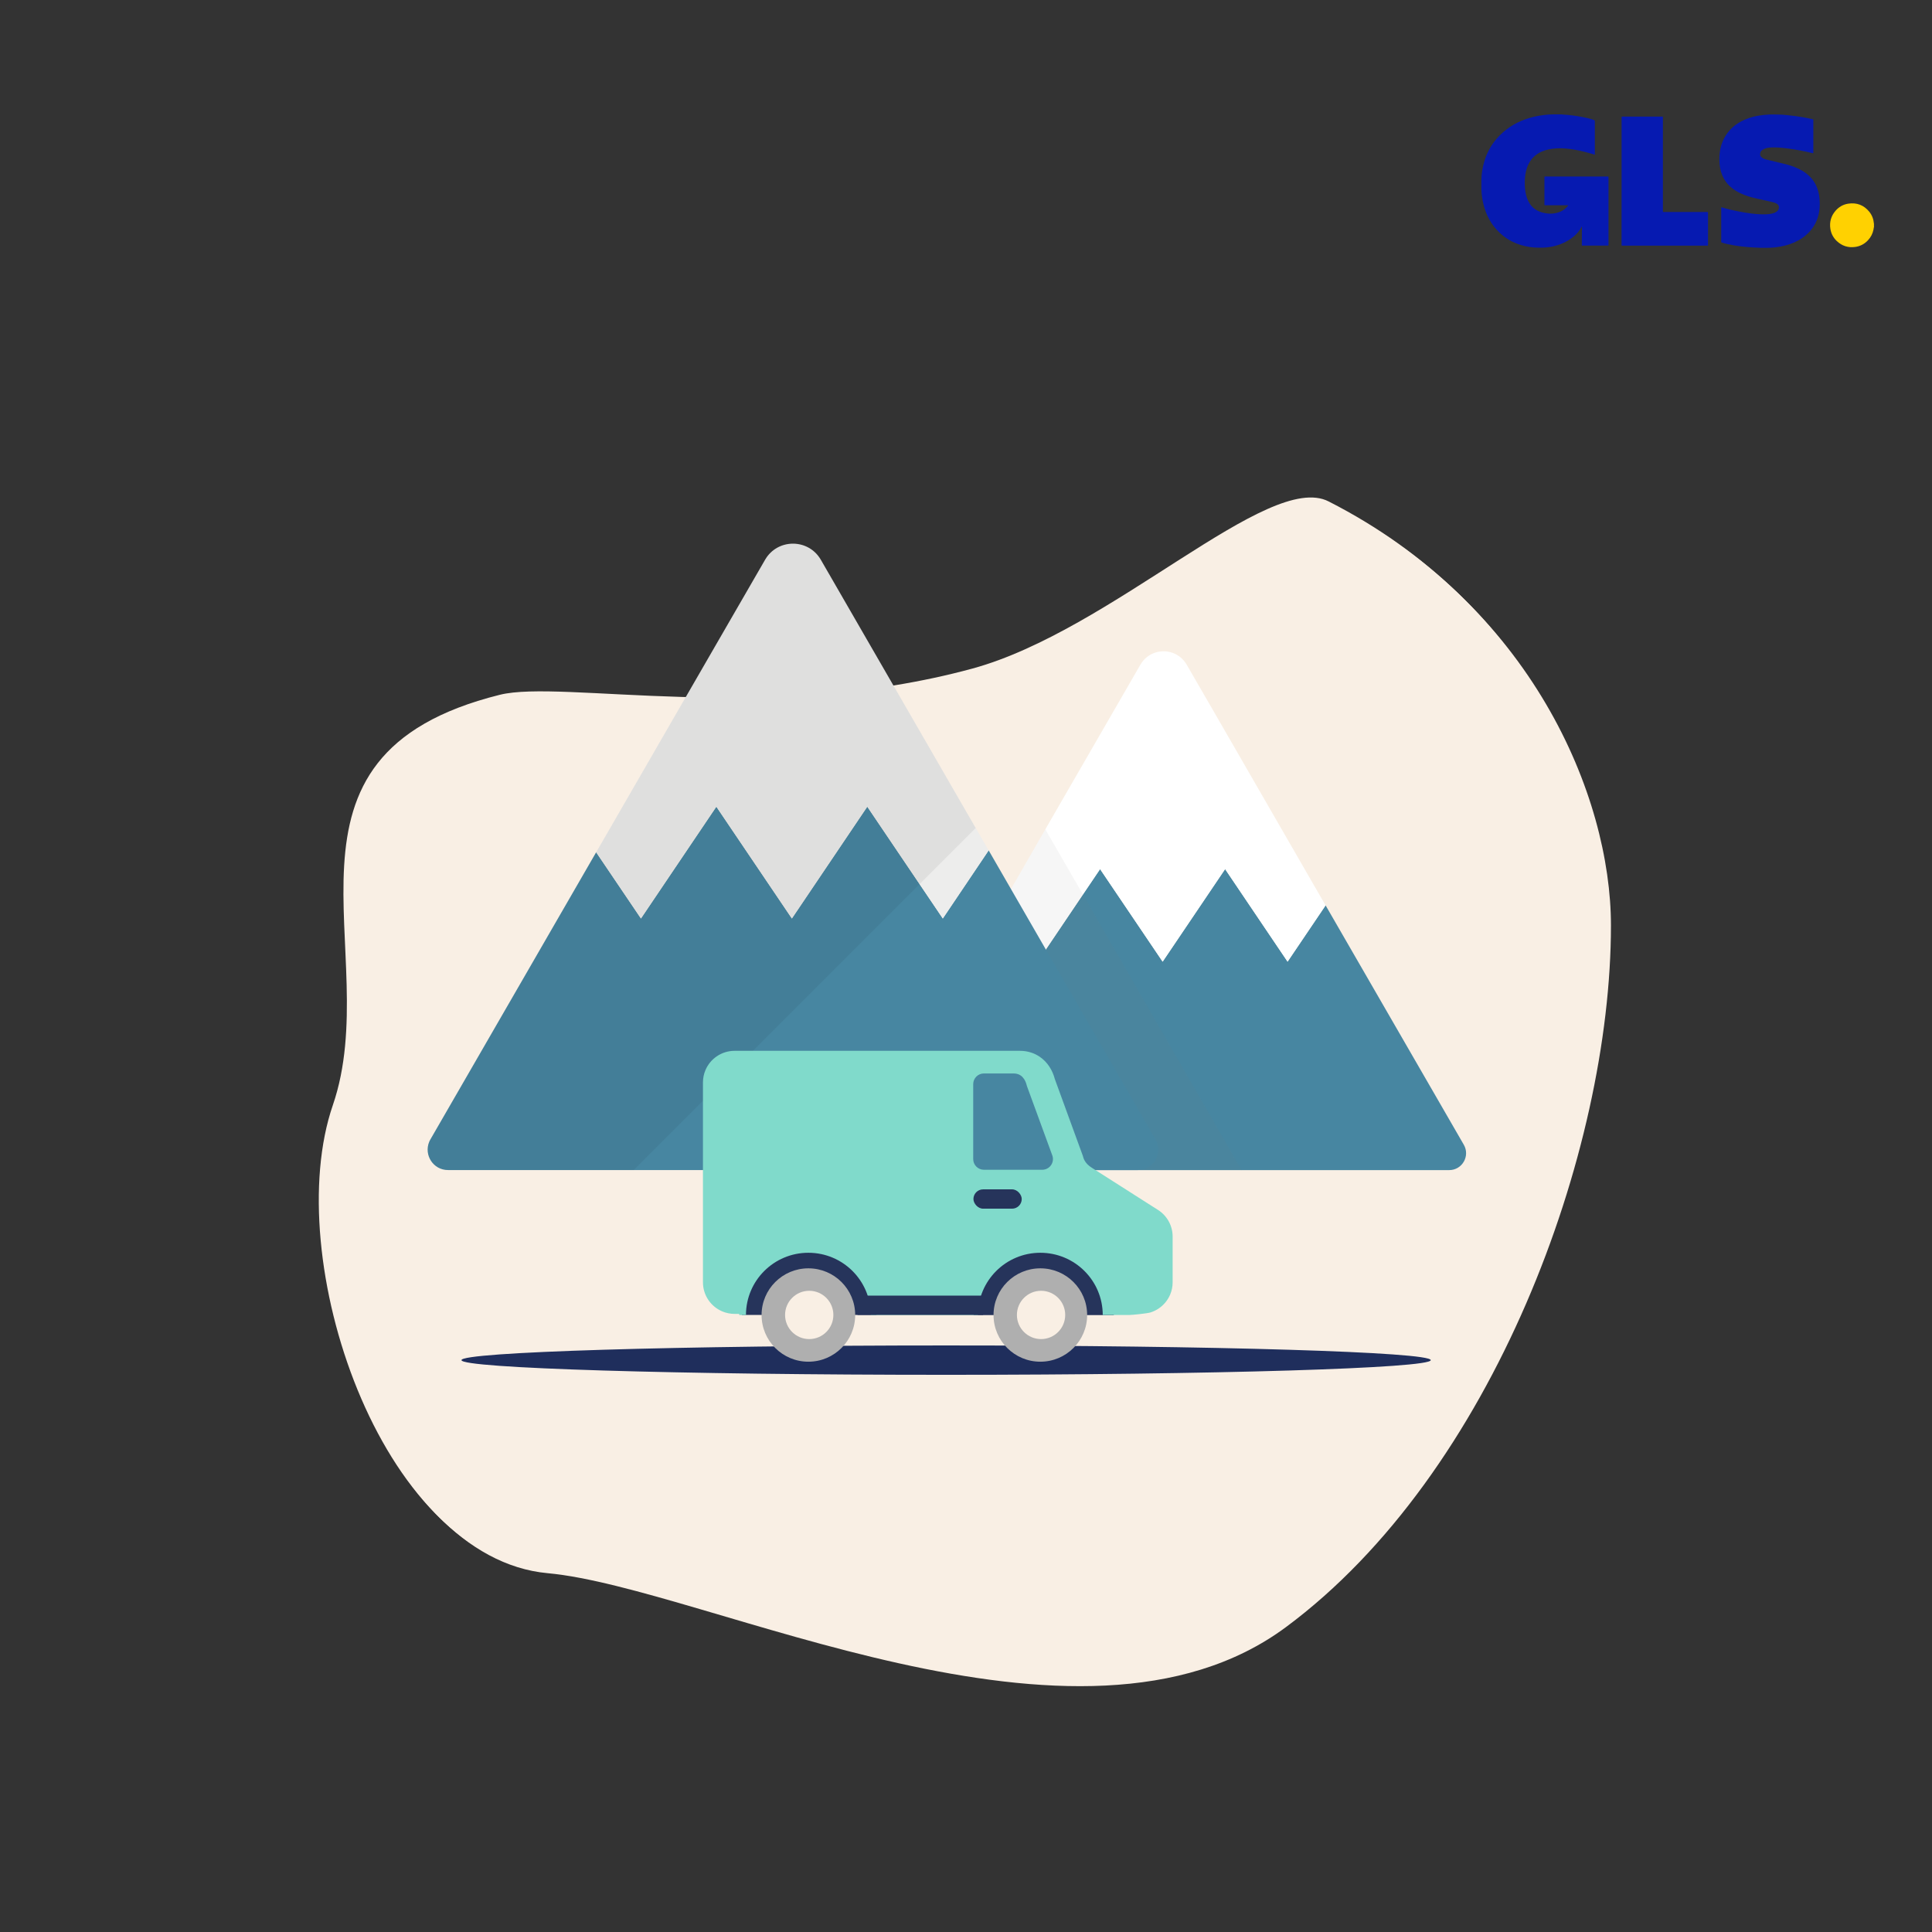 <svg width="400" height="400" viewBox="0 0 400 400" fill="none" xmlns="http://www.w3.org/2000/svg">
<rect x="0" y="0" width="400" height="400" fill="#333333" stroke="none"/>
<path d="M103.93 144.29C116.88 141.06 158.88 150.51 201.74 138.87C230.67 131 263.03 97.87 275.53 104.25C317.08 125.39 333.53 164.81 333.53 191.61C333.53 238.45 309.15 305.05 266.25 336.87C223.35 368.69 146.25 328.73 113.37 325.71C79.21 322.57 58.49 260.9 69.37 229.25C80.25 197.6 53.22 156.91 103.93 144.29Z" fill="#F9EFE4"/>
<path d="M212.69 277.24C268.106 277.24 313.03 275.879 313.03 274.2C313.03 272.521 268.106 271.16 212.69 271.16C157.274 271.16 112.35 272.521 112.35 274.2C112.35 275.879 157.274 277.24 212.69 277.24Z" fill="#1F2E5C"/>
<path d="M156.46 256.07V260.46H301.36V256.07H156.46Z" fill="#26345B"/>
<path d="M301.36 187.4H156.46V256.07H301.36V187.4Z" fill="#80DACB"/>
<path d="M102.68 228.78H148.86V260.46H102.68V228.78Z" fill="#FD6886"/>
<path d="M132.91 210.42H119.1C118.861 210.42 118.625 210.476 118.411 210.584C118.198 210.691 118.012 210.848 117.87 211.04L109 222.89C108.761 223.213 108.66 223.617 108.718 224.014C108.776 224.411 108.989 224.769 109.31 225.01C109.573 225.214 109.898 225.32 110.23 225.31H132.95C133.15 225.313 133.348 225.275 133.533 225.201C133.717 225.126 133.886 225.015 134.027 224.874C134.169 224.734 134.281 224.566 134.357 224.382C134.433 224.197 134.471 224 134.47 223.8V211.94C134.47 211.737 134.429 211.536 134.351 211.349C134.272 211.162 134.156 210.992 134.011 210.851C133.865 210.709 133.693 210.598 133.504 210.524C133.315 210.45 133.113 210.415 132.91 210.42ZM148.91 210.42V229.3H102.68C102.668 226.93 103.365 224.611 104.68 222.64L113.13 210.1C113.761 209.159 114.612 208.385 115.608 207.845C116.604 207.305 117.717 207.015 118.85 207L148.85 206.65L148.91 210.42Z" fill="#FD6886"/>
<path d="M200.54 260.46V264.39C200.539 264.644 200.588 264.896 200.684 265.132C200.78 265.367 200.922 265.581 201.102 265.761C201.281 265.941 201.494 266.085 201.729 266.182C201.964 266.28 202.216 266.33 202.47 266.33H228.75C229.005 266.331 229.257 266.282 229.493 266.186C229.729 266.09 229.944 265.948 230.125 265.769C230.306 265.59 230.45 265.377 230.549 265.142C230.647 264.907 230.699 264.655 230.7 264.4V260.47L200.54 260.46Z" fill="#AFAFAF"/>
<path d="M141.34 259.39C141.391 257.444 141.052 255.507 140.342 253.694C139.633 251.881 138.567 250.229 137.209 248.834C135.85 247.44 134.226 246.332 132.433 245.575C130.639 244.818 128.712 244.428 126.765 244.428C124.818 244.428 122.891 244.818 121.097 245.575C119.304 246.332 117.68 247.44 116.321 248.834C114.963 250.229 113.897 251.881 113.188 253.694C112.478 255.507 112.139 257.444 112.19 259.39C112.19 259.75 112.19 260.1 112.25 260.46H141.25C141.32 260.1 141.34 259.75 141.34 259.39Z" fill="#26345B"/>
<path d="M262.82 259.39C262.871 257.444 262.532 255.507 261.822 253.694C261.113 251.881 260.047 250.229 258.689 248.834C257.33 247.44 255.706 246.332 253.913 245.575C252.119 244.818 250.192 244.428 248.245 244.428C246.298 244.428 244.371 244.818 242.577 245.575C240.784 246.332 239.16 247.44 237.801 248.834C236.443 250.229 235.377 251.881 234.668 253.694C233.958 255.507 233.619 257.444 233.67 259.39C233.67 259.75 233.67 260.1 233.72 260.46H262.72C262.79 260.1 262.82 259.75 262.82 259.39Z" fill="#26345B"/>
<path d="M292.9 259.39C292.951 257.444 292.612 255.507 291.902 253.694C291.193 251.881 290.127 250.229 288.769 248.834C287.41 247.44 285.786 246.332 283.993 245.575C282.199 244.818 280.272 244.428 278.325 244.428C276.378 244.428 274.451 244.818 272.657 245.575C270.864 246.332 269.24 247.44 267.881 248.834C266.523 250.229 265.457 251.881 264.748 253.694C264.038 255.507 263.699 257.444 263.75 259.39C263.75 259.75 263.75 260.1 263.8 260.46H292.8C292.87 260.1 292.9 259.75 292.9 259.39Z" fill="#26345B"/>
<path d="M126.77 271.28C133.337 271.28 138.66 265.957 138.66 259.39C138.66 252.823 133.337 247.5 126.77 247.5C120.203 247.5 114.88 252.823 114.88 259.39C114.88 265.957 120.203 271.28 126.77 271.28Z" fill="#AFAFAF"/>
<path d="M132.36 259.39C132.36 260.498 132.031 261.581 131.416 262.502C130.8 263.423 129.925 264.141 128.901 264.565C127.877 264.988 126.75 265.099 125.664 264.882C124.577 264.665 123.579 264.13 122.797 263.346C122.014 262.562 121.481 261.563 121.266 260.476C121.051 259.389 121.164 258.263 121.589 257.24C122.015 256.217 122.734 255.343 123.656 254.729C124.578 254.115 125.662 253.788 126.77 253.79C127.505 253.79 128.233 253.935 128.911 254.216C129.59 254.498 130.207 254.911 130.726 255.431C131.245 255.951 131.657 256.568 131.937 257.248C132.218 257.927 132.361 258.655 132.36 259.39Z" fill="#E9E5D9"/>
<path d="M183.27 247.49C185.624 247.488 187.926 248.184 189.884 249.491C191.842 250.797 193.369 252.655 194.271 254.829C195.174 257.003 195.411 259.396 194.953 261.705C194.495 264.014 193.362 266.136 191.698 267.801C190.034 269.466 187.914 270.601 185.605 271.061C183.297 271.521 180.903 271.286 178.728 270.385C176.553 269.485 174.694 267.959 173.386 266.002C172.078 264.045 171.38 261.744 171.38 259.39C171.379 257.828 171.685 256.281 172.282 254.837C172.879 253.393 173.755 252.081 174.859 250.976C175.963 249.871 177.274 248.994 178.718 248.396C180.161 247.798 181.708 247.49 183.27 247.49Z" fill="#AFAFAF"/>
<path d="M188.86 259.39C188.86 260.498 188.531 261.581 187.916 262.502C187.3 263.423 186.425 264.141 185.401 264.565C184.377 264.988 183.25 265.099 182.164 264.882C181.077 264.665 180.079 264.13 179.297 263.346C178.514 262.562 177.981 261.563 177.766 260.476C177.551 259.389 177.664 258.263 178.089 257.24C178.515 256.217 179.234 255.343 180.156 254.729C181.078 254.115 182.162 253.788 183.27 253.79C184.005 253.79 184.733 253.935 185.412 254.216C186.09 254.498 186.707 254.911 187.226 255.431C187.746 255.951 188.157 256.568 188.437 257.248C188.718 257.927 188.861 258.655 188.86 259.39Z" fill="#E9E5D9"/>
<path d="M278.32 271.28C284.887 271.28 290.21 265.957 290.21 259.39C290.21 252.823 284.887 247.5 278.32 247.5C271.753 247.5 266.43 252.823 266.43 259.39C266.43 265.957 271.753 271.28 278.32 271.28Z" fill="#AFAFAF"/>
<path d="M283.92 259.39C283.92 260.498 283.592 261.58 282.976 262.501C282.361 263.422 281.486 264.14 280.463 264.564C279.44 264.988 278.314 265.098 277.227 264.882C276.141 264.666 275.143 264.133 274.36 263.35C273.577 262.567 273.044 261.569 272.828 260.483C272.612 259.396 272.722 258.27 273.146 257.247C273.57 256.224 274.288 255.349 275.209 254.734C276.13 254.118 277.212 253.79 278.32 253.79C279.805 253.79 281.23 254.38 282.28 255.43C283.33 256.48 283.92 257.905 283.92 259.39Z" fill="#E9E5D9"/>
<path d="M248.24 271.28C254.807 271.28 260.13 265.957 260.13 259.39C260.13 252.823 254.807 247.5 248.24 247.5C241.673 247.5 236.35 252.823 236.35 259.39C236.35 265.957 241.673 271.28 248.24 271.28Z" fill="#AFAFAF"/>
<path d="M253.84 259.39C253.84 260.498 253.512 261.58 252.896 262.501C252.281 263.422 251.406 264.14 250.383 264.564C249.36 264.988 248.234 265.098 247.148 264.882C246.061 264.666 245.063 264.133 244.28 263.35C243.497 262.567 242.964 261.569 242.748 260.483C242.532 259.396 242.642 258.27 243.066 257.247C243.49 256.224 244.208 255.349 245.129 254.734C246.05 254.118 247.132 253.79 248.24 253.79C249.725 253.79 251.15 254.38 252.2 255.43C253.25 256.48 253.84 257.905 253.84 259.39Z" fill="#E9E5D9"/>
<path d="M127.33 231.87H132.39C132.804 231.87 133.201 232.034 133.493 232.327C133.786 232.619 133.95 233.016 133.95 233.43C133.95 233.844 133.786 234.241 133.493 234.533C133.201 234.826 132.804 234.99 132.39 234.99H127.33C126.916 234.99 126.519 234.826 126.227 234.533C125.934 234.241 125.77 233.844 125.77 233.43C125.77 233.016 125.934 232.619 126.227 232.327C126.519 232.034 126.916 231.87 127.33 231.87Z" fill="#26345B"/>
<path d="M147.69 260.46V241.83H156.46V260.46H147.69Z" fill="#26345B"/>
<path d="M152.07 212.61V246.31H147.69V210.31H150.1C150.38 210.331 150.654 210.408 150.905 210.535C151.156 210.663 151.379 210.838 151.562 211.052C151.745 211.265 151.884 211.513 151.971 211.78C152.058 212.048 152.092 212.33 152.07 212.61Z" fill="#26345B"/>
<path d="M307.67 177L305.39 176.37C305.679 175.557 305.719 174.676 305.505 173.841C305.291 173.005 304.833 172.252 304.189 171.678C303.545 171.103 302.744 170.734 301.89 170.617C301.035 170.5 300.165 170.64 299.39 171.02C299.845 169.07 299.664 167.025 298.874 165.184C298.085 163.344 296.727 161.804 295 160.79C293.837 160.181 292.552 159.84 291.24 159.79C289.459 159.453 287.621 159.594 285.913 160.199C284.204 160.803 282.687 161.85 281.515 163.233C280.343 164.615 279.559 166.283 279.241 168.068C278.924 169.852 279.086 171.689 279.71 173.39C277.386 172.624 274.889 172.557 272.527 173.199C270.166 173.841 268.046 175.163 266.43 177H307.67Z" fill="#B1E4FA"/>
<path d="M103.47 143.851C116.42 140.621 158.42 150.071 201.28 138.431C230.21 130.561 262.57 97.431 275.07 103.811C316.62 124.951 333.07 164.371 333.07 191.171C333.07 238.011 308.69 304.611 265.79 336.431C222.89 368.251 145.79 328.291 112.91 325.271C78.75 322.131 58.03 260.461 68.91 228.811C79.79 197.161 52.76 156.471 103.47 143.851Z" fill="#F9EFE4"/>
<path d="M195.88 284.641C251.296 284.641 296.22 283.28 296.22 281.601C296.22 279.922 251.296 278.561 195.88 278.561C140.464 278.561 95.54 279.922 95.54 281.601C95.54 283.28 140.464 284.641 195.88 284.641Z" fill="#1F2E5C"/>
<g clip-path="url(#clip0_1_125)">
<path d="M181.758 242.259H300.033C302.733 242.259 304.41 239.341 303.068 237.01L274.449 187.445L266.584 199.109L253.646 179.931L240.707 199.109L227.761 179.931L224.214 185.189L214.822 199.108L207.166 187.754L178.723 237.01C177.381 239.341 179.066 242.259 181.758 242.259Z" fill="#4786A1"/>
<path d="M274.451 187.457L266.576 199.102L253.646 179.945L240.717 199.102L227.759 179.945L224.213 185.195L216.533 196.589L214.83 199.102L207.179 187.764L209.301 184.05L210.474 182.04L216.422 171.707L236.11 137.61C236.863 136.325 237.981 135.488 239.237 135.097C241.583 134.371 244.292 135.208 245.688 137.61L251.05 146.881L271.323 182.04L274.451 187.457Z" fill="white"/>
<path opacity="0.07" d="M257.054 242.247H181.766C179.057 242.247 177.381 239.343 178.722 236.997L207.178 187.764L209.3 184.051L210.473 182.04L216.422 171.708L218.935 176.064L224.213 185.195L257.054 242.247Z" fill="#787878"/>
<path d="M235.579 242.247H92.767C89.695 242.247 87.74 239.147 88.857 236.411C88.941 236.243 88.997 236.076 89.109 235.908L123.429 176.454L132.701 190.166L148.311 167.016L163.95 190.166L179.56 167.016L195.199 190.166L204.694 176.063L209.301 184.05L216.534 196.589L239.238 235.908C240.857 238.729 238.846 242.247 235.579 242.247Z" fill="#4786A1"/>
<path d="M204.693 176.063L195.198 190.166L179.56 167.016L163.949 190.166L148.311 167.016L139.151 180.588L132.7 190.166L123.429 176.455L127.422 169.557L127.674 169.11L146.58 136.353L158.392 115.912C160.961 111.444 167.384 111.444 169.953 115.912L172.243 119.877L200.923 169.557L204.693 176.063Z" fill="#EDEDEC"/>
<path opacity="0.06" d="M200.923 169.557L172.243 119.877L169.953 115.912C167.384 111.444 160.961 111.444 158.392 115.912L146.58 136.353L127.674 169.11L127.422 169.557L123.429 176.454L89.109 235.908C88.997 236.076 88.941 236.243 88.857 236.411C87.74 239.147 89.695 242.247 92.767 242.247H131.202L202.012 171.437L200.923 169.557ZM132.7 190.166L139.151 180.587L148.311 167.015L132.7 190.166Z" fill="black"/>
<rect x="166.152" y="221.128" width="30.191" height="21.946" fill="#80DACB"/>
<path d="M230.695 271.205C230.746 269.259 230.407 267.322 229.697 265.509C228.988 263.696 227.922 262.044 226.564 260.65C225.205 259.255 223.581 258.147 221.788 257.39C219.994 256.633 218.067 256.243 216.12 256.243C214.173 256.243 212.246 256.633 210.452 257.39C208.659 258.147 207.035 259.255 205.676 260.65C204.318 262.044 203.252 263.696 202.543 265.509C201.833 267.322 201.494 269.259 201.545 271.205C201.545 271.565 201.545 271.915 201.605 272.275H230.605C230.675 271.915 230.695 271.565 230.695 271.205Z" fill="#26345B"/>
<path d="M181.535 271.175C181.584 269.233 181.258 267.3 180.577 265.491C179.896 263.682 178.873 262.033 177.568 260.641C176.264 259.249 174.704 258.143 172.982 257.388C171.26 256.632 169.409 256.243 167.54 256.243C165.671 256.243 163.82 256.632 162.098 257.388C160.375 258.143 158.816 259.249 157.512 260.641C156.207 262.033 155.184 263.682 154.503 265.491C153.822 267.3 153.496 269.233 153.545 271.175C153.545 271.535 153.545 271.884 153.602 272.243H181.449C181.516 271.884 181.535 271.535 181.535 271.175Z" fill="#26345B"/>
<path d="M215.391 262.594C220.744 262.594 225.081 266.92 225.081 272.26C225.081 277.599 220.744 281.926 215.391 281.926C210.038 281.926 205.701 277.599 205.701 272.26C205.701 266.92 210.038 262.594 215.391 262.594ZM215.391 276.609C217.8 276.609 219.752 274.663 219.752 272.26C219.752 269.857 217.8 267.91 215.391 267.91C212.982 267.91 211.031 269.857 211.031 272.26C211.031 274.663 212.983 276.609 215.391 276.609Z" fill="#AFAFAF"/>
<path d="M167.366 262.594C172.718 262.594 177.056 266.92 177.056 272.26C177.056 277.599 172.718 281.926 167.366 281.926C162.013 281.926 157.676 277.599 157.676 272.26C157.676 266.92 162.013 262.594 167.366 262.594ZM167.366 276.609C169.774 276.609 171.726 274.663 171.726 272.26C171.726 269.857 169.774 267.91 167.366 267.91C164.957 267.91 163.005 269.857 163.005 272.26C163.005 274.663 164.957 276.609 167.366 276.609Z" fill="#AFAFAF"/>
<path d="M146.057 221.555C146.557 220.377 147.383 219.382 148.43 218.679C148.952 218.327 149.53 218.046 150.148 217.854C150.764 217.663 151.422 217.561 152.096 217.561H211.175C212.01 217.561 212.834 217.692 213.614 217.963C214.198 218.165 214.757 218.446 215.274 218.8C216.049 219.326 216.719 220.014 217.251 220.822C217.764 221.597 218.146 222.476 218.401 223.434L224.194 239.311L224.22 239.419C224.294 239.706 224.387 239.951 224.497 240.173C224.666 240.499 224.872 240.778 225.129 241.041C225.386 241.302 225.696 241.546 226.057 241.776L239.754 250.505C241.64 251.706 242.782 253.785 242.782 256.016V265.488C242.782 266.385 242.599 267.251 242.267 268.036C241.765 269.212 240.936 270.206 239.892 270.911C239.37 271.264 238.792 271.541 238.174 271.734C237.558 271.926 234.469 272.255 233.793 272.255H228.311C228.308 265.139 222.526 259.372 215.391 259.372C208.257 259.372 202.474 265.139 202.471 272.255H180.286C180.283 265.139 174.5 259.372 167.365 259.372C160.231 259.372 154.448 265.139 154.445 272.255H153.038C153.038 272.204 153.04 272.152 153.041 272.1H153.038L153.041 272.098C153.041 272.075 153.043 272.052 153.043 272.029H152.096C151.197 272.029 150.328 271.845 149.544 271.514C148.363 271.013 147.367 270.19 146.661 269.146C146.306 268.624 146.026 268.049 145.835 267.433C145.642 266.818 145.54 266.16 145.54 265.488V224.099C145.54 223.202 145.725 222.337 146.057 221.555ZM211.086 248.24C211.086 247.431 210.429 246.775 209.618 246.775H203.158C202.347 246.775 201.69 247.431 201.69 248.24C201.69 249.048 202.347 249.704 203.158 249.704H209.618C210.428 249.704 211.086 249.048 211.086 248.24ZM217.601 241.242C218.017 240.649 218.117 239.892 217.867 239.213L212.608 224.841L212.554 224.638C212.427 224.159 212.249 223.743 212.022 223.402C211.82 223.096 211.586 222.853 211.325 222.675C211.141 222.548 210.961 222.458 210.774 222.394C210.491 222.295 210.192 222.247 209.869 222.247H203.711C202.486 222.247 201.492 223.239 201.492 224.461V239.973C201.492 241.195 202.487 242.186 203.711 242.186H215.783C216.508 242.186 217.187 241.834 217.601 241.242ZM193.336 239.973V224.461C193.336 223.239 192.342 222.247 191.117 222.247H170.106C168.881 222.247 167.887 223.239 167.887 224.461V239.973C167.887 241.195 168.881 242.186 170.106 242.186H191.117C192.342 242.186 193.336 241.195 193.336 239.973Z" fill="#80DACB"/>
<circle cx="215.54" cy="272.243" r="5" fill="#F9EFE4"/>
<circle cx="167.54" cy="272.243" r="5" fill="#F9EFE4"/>
<rect x="201.54" y="246.243" width="10" height="4" rx="2" fill="#26345B"/>
<path d="M177.54 268.243V272.243H203.54V268.243H177.54Z" fill="#26345B"/>
</g>
<path d="M387.961 46.775C387.961 46.678 387.961 46.58 387.961 46.492C387.971 46.482 387.971 46.492 387.981 46.492C387.981 46.589 387.981 46.678 387.981 46.775C387.981 46.785 387.971 46.785 387.961 46.775Z" fill="#FDDB3F"/>
<path d="M387.981 46.492C387.971 46.492 387.971 46.492 387.961 46.492C387.961 46.423 387.961 46.355 387.961 46.286C387.971 46.286 387.971 46.286 387.981 46.286C387.981 46.355 387.981 46.423 387.981 46.492Z" fill="#FDEB94"/>
<path d="M387.961 46.775C387.971 46.775 387.971 46.775 387.981 46.775C387.981 46.834 387.981 46.883 387.981 46.942C387.942 46.893 387.971 46.834 387.961 46.775Z" fill="#FEE679"/>
<path d="M323.533 23.714C324.903 23.783 326.243 23.969 327.593 24.223C328.317 24.36 329.042 24.517 329.746 24.751C329.854 24.791 329.961 24.839 330.069 24.869C330.167 24.898 330.196 24.947 330.196 25.055C330.196 27.246 330.196 29.448 330.196 31.639C330.196 31.767 330.196 31.894 330.196 32.031C329.785 31.913 329.384 31.796 328.983 31.678C327.701 31.317 326.39 31.023 325.069 30.847C323.856 30.68 322.633 30.632 321.41 30.798C320.353 30.935 319.345 31.219 318.436 31.786C317.291 32.5 316.557 33.528 316.127 34.79C315.853 35.612 315.725 36.463 315.696 37.334C315.667 38.107 315.696 38.88 315.813 39.653C315.96 40.562 316.224 41.433 316.743 42.206C317.428 43.214 318.396 43.791 319.561 44.055C320.197 44.202 320.842 44.28 321.488 44.212C322.701 44.094 323.768 43.644 324.57 42.676C324.609 42.637 324.639 42.588 324.668 42.539C324.678 42.529 324.678 42.519 324.678 42.509C324.639 42.49 324.59 42.5 324.551 42.5C323.005 42.5 321.449 42.5 319.903 42.5C319.796 42.5 319.756 42.48 319.756 42.363C319.756 40.465 319.756 38.576 319.756 36.678C319.756 36.571 319.786 36.541 319.893 36.541C324.228 36.541 328.552 36.541 332.887 36.541C332.994 36.541 333.024 36.571 333.024 36.678C333.024 41.355 333.024 46.041 333.024 50.718C333.024 50.816 333.004 50.846 332.896 50.846C331.145 50.846 329.394 50.846 327.633 50.846C327.515 50.846 327.496 50.806 327.496 50.699C327.505 49.466 327.515 48.233 327.525 47C327.525 46.961 327.525 46.912 327.505 46.863C327.466 46.932 327.437 47 327.398 47.069C326.85 48.086 326.048 48.869 325.108 49.505C323.836 50.356 322.437 50.875 320.931 51.129C320.49 51.198 320.06 51.247 319.61 51.266C319.561 51.286 319.512 51.266 319.463 51.276C319.365 51.276 319.267 51.276 319.169 51.276C319.111 51.276 319.052 51.276 319.003 51.276C318.886 51.276 318.758 51.276 318.641 51.276C318.582 51.276 318.524 51.276 318.455 51.276C317.261 51.276 316.097 51.08 314.952 50.748C314.307 50.562 313.681 50.317 313.074 50.014C312.252 49.603 311.489 49.084 310.794 48.468C310.041 47.793 309.356 47.039 308.798 46.188C308.153 45.21 307.673 44.153 307.331 43.028C307.125 42.333 306.959 41.619 306.861 40.895C306.783 40.367 306.714 39.838 306.714 39.3C306.714 39.144 306.704 38.987 306.704 38.831C306.704 38.772 306.704 38.713 306.704 38.645C306.704 38.527 306.704 38.42 306.704 38.302C306.704 38.175 306.704 38.038 306.704 37.911C306.704 37.803 306.704 37.696 306.704 37.588C306.704 37.529 306.704 37.471 306.704 37.402C306.704 36.032 306.93 34.692 307.321 33.381C307.546 32.637 307.83 31.913 308.182 31.219C308.642 30.309 309.219 29.457 309.894 28.684C310.687 27.765 311.597 26.972 312.604 26.297C313.573 25.642 314.62 25.133 315.716 24.732C316.939 24.282 318.201 23.998 319.492 23.832C320.138 23.744 320.794 23.685 321.439 23.685C321.488 23.685 321.527 23.685 321.576 23.685C321.635 23.685 321.694 23.685 321.752 23.685C321.821 23.675 321.899 23.695 321.968 23.675C322.32 23.675 322.672 23.675 323.024 23.675C323.093 23.704 323.171 23.685 323.24 23.685C323.288 23.685 323.337 23.685 323.377 23.685C323.435 23.714 323.484 23.695 323.533 23.714Z" fill="#061AB1"/>
<path d="M364.225 51.286C363.481 51.266 362.738 51.227 362.004 51.168C361.006 51.09 360.018 50.973 359.03 50.806C358.169 50.66 357.317 50.483 356.486 50.229C356.388 50.2 356.359 50.161 356.359 50.053C356.359 47.715 356.359 45.376 356.359 43.038C356.359 42.891 356.359 42.891 356.496 42.93C357.621 43.282 358.775 43.547 359.94 43.772C360.83 43.948 361.73 44.094 362.63 44.212C363.344 44.3 364.068 44.359 364.793 44.378C365.438 44.398 366.084 44.368 366.72 44.251C367.082 44.182 367.434 44.075 367.747 43.869C368.178 43.596 368.364 43.184 368.276 42.715C368.236 42.49 368.1 42.333 367.914 42.216C367.61 42.02 367.278 41.913 366.935 41.834C365.869 41.59 364.802 41.345 363.736 41.11C362.562 40.856 361.417 40.523 360.321 40.005C359.147 39.447 358.11 38.703 357.337 37.647C356.701 36.776 356.319 35.798 356.124 34.741C356.016 34.164 355.977 33.586 355.977 32.999C355.977 31.414 356.261 29.898 357.034 28.499C357.846 27.012 359.03 25.906 360.527 25.113C361.622 24.536 362.787 24.174 364 23.959C364.704 23.832 365.419 23.763 366.133 23.724C366.182 23.704 366.231 23.724 366.27 23.714C366.319 23.714 366.378 23.714 366.426 23.714C366.495 23.704 366.554 23.724 366.622 23.704C366.955 23.704 367.278 23.704 367.61 23.704C367.679 23.734 367.757 23.714 367.826 23.714C367.874 23.714 367.933 23.714 367.982 23.714C368.031 23.714 368.07 23.714 368.119 23.714C368.745 23.714 369.371 23.763 369.988 23.832C371.064 23.939 372.14 24.076 373.207 24.262C373.882 24.38 374.557 24.507 375.232 24.673C375.428 24.722 375.428 24.732 375.428 24.927C375.428 27.129 375.428 29.33 375.428 31.532C375.428 31.541 375.428 31.551 375.428 31.571C375.428 31.737 375.408 31.747 375.242 31.708C374.459 31.512 373.676 31.336 372.884 31.189C371.994 31.023 371.103 30.866 370.213 30.749C369.596 30.671 368.98 30.602 368.354 30.553C367.816 30.514 367.268 30.514 366.72 30.534C366.152 30.553 365.595 30.641 365.086 30.915C364.763 31.091 364.509 31.336 364.43 31.708C364.342 32.109 364.499 32.442 364.861 32.676C365.125 32.853 365.419 32.96 365.722 33.038C366.603 33.264 367.483 33.459 368.373 33.674C369.186 33.87 370.007 34.046 370.8 34.31C371.935 34.692 373.021 35.181 373.98 35.925C375.007 36.717 375.78 37.715 376.23 38.938C376.494 39.662 376.651 40.416 376.719 41.189C376.768 41.776 376.778 42.363 376.739 42.95C376.621 44.525 376.162 45.983 375.222 47.264C374.655 48.047 373.96 48.693 373.177 49.251C372.091 50.004 370.888 50.503 369.616 50.836C368.892 51.022 368.158 51.149 367.424 51.227C366.916 51.286 366.407 51.305 365.908 51.305C365.839 51.305 365.771 51.305 365.702 51.305C365.565 51.305 365.428 51.305 365.291 51.305C365.203 51.305 365.115 51.305 365.027 51.305C364.851 51.305 364.675 51.305 364.499 51.305C364.401 51.286 364.313 51.305 364.225 51.286Z" fill="#061AB1"/>
<path d="M387.981 47.01C387.922 47.167 387.922 47.343 387.893 47.509C387.717 48.37 387.345 49.114 386.738 49.75C386.014 50.523 385.124 50.992 384.077 51.129C382.629 51.325 381.357 50.914 380.29 49.906C379.566 49.221 379.116 48.37 378.96 47.382C378.745 45.993 379.087 44.74 379.997 43.674C380.701 42.852 381.592 42.324 382.668 42.167C384.41 41.903 385.867 42.451 386.993 43.811C387.58 44.525 387.893 45.357 387.971 46.276C387.991 46.345 387.971 46.413 387.981 46.492C387.981 46.58 387.981 46.668 387.981 46.766C387.991 46.824 387.971 46.883 387.991 46.942C387.981 46.961 387.981 46.991 387.981 47.01Z" fill="#FFD101"/>
<path d="M335.734 37.49C335.734 33.087 335.734 28.675 335.734 24.272C335.734 24.154 335.763 24.135 335.871 24.135C338.63 24.135 341.399 24.135 344.158 24.135C344.265 24.135 344.285 24.164 344.285 24.272C344.285 30.759 344.285 37.246 344.285 43.733C344.285 43.889 344.285 43.889 344.442 43.889C347.455 43.889 350.478 43.889 353.492 43.889C353.609 43.889 353.629 43.918 353.629 44.026C353.629 46.257 353.629 48.487 353.629 50.718C353.629 50.836 353.59 50.855 353.482 50.855C347.612 50.855 341.741 50.855 335.871 50.855C335.744 50.855 335.724 50.826 335.724 50.699C335.734 46.296 335.734 41.893 335.734 37.49Z" fill="#061AB1"/>
<defs>
<clipPath id="clip0_1_125">
<rect width="215" height="215" fill="white" transform="translate(88.54 110.561)"/>
</clipPath>
</defs>
</svg>
